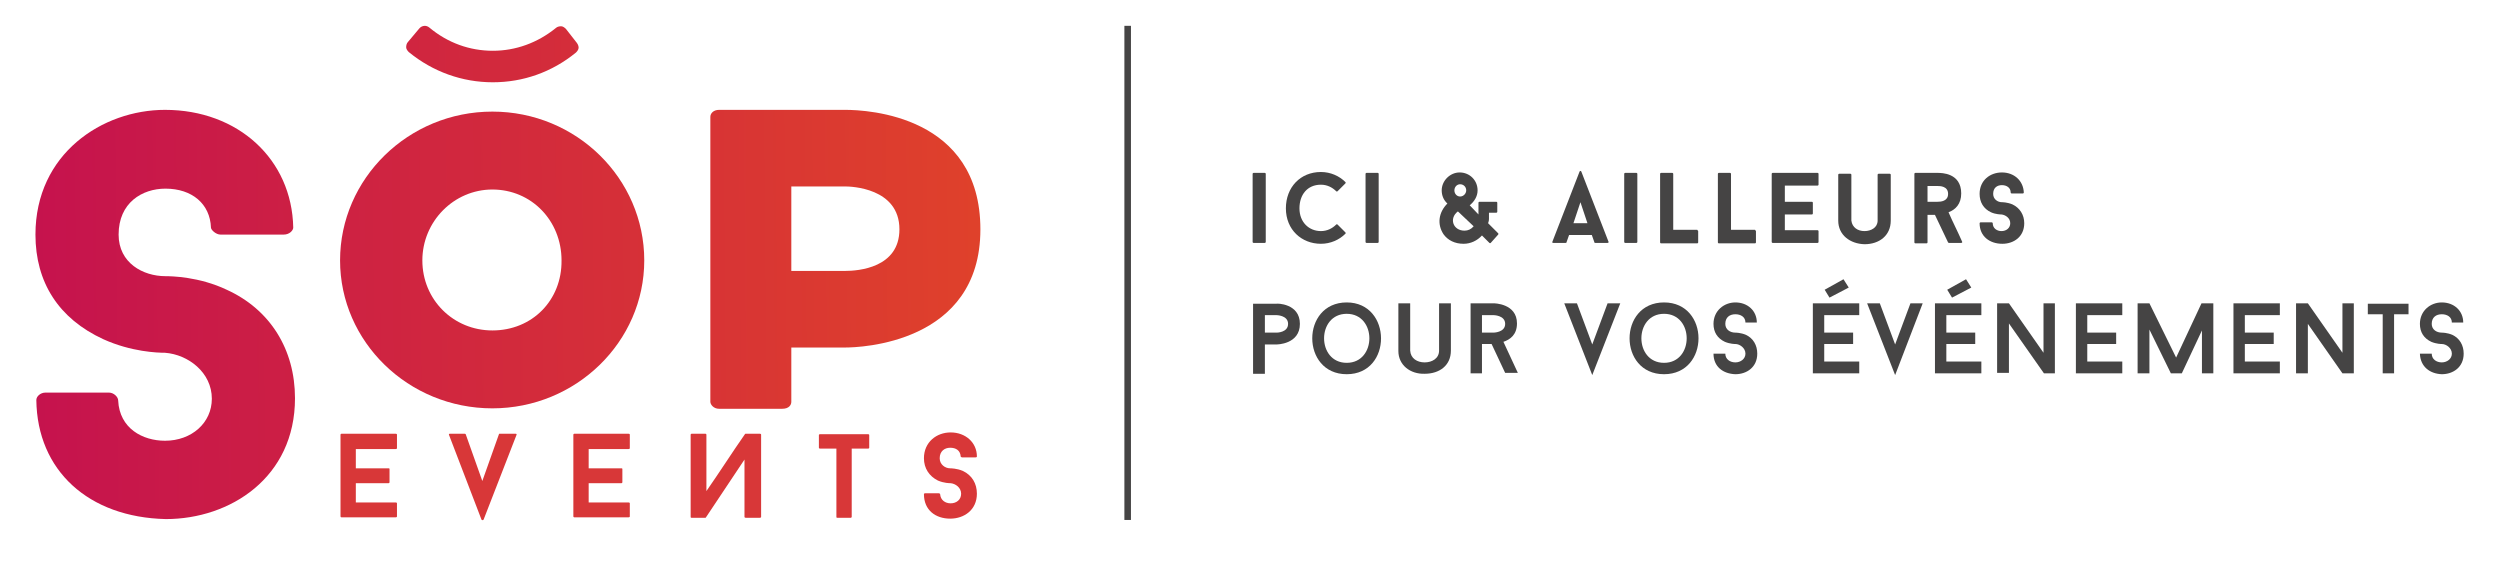 <?xml version="1.0" encoding="utf-8"?>
<!-- Generator: Adobe Illustrator 19.0.0, SVG Export Plug-In . SVG Version: 6.00 Build 0)  -->
<svg version="1.1" id="Calque_1" xmlns="http://www.w3.org/2000/svg" xmlns:xlink="http://www.w3.org/1999/xlink" x="0px" y="0px"
	 viewBox="0 0 571.2 130.1" style="enable-background:new 0 0 571.2 130.1;" xml:space="preserve">
<style type="text/css">
	.st0{fill:#D83738;}
	.st1{fill:url(#SVGID_1_);}
	.st2{fill:url(#SVGID_2_);}
	.st3{fill:url(#SVGID_3_);}
	.st4{fill:url(#SVGID_4_);}
	.st5{fill:#454444;}
</style>
<g>
	<g>
		<g>
			<g>
				<path class="st0" d="M81.3,102.6v4.4h7.5c0.2,0,0.2,0.1,0.2,0.2v3c0,0.1-0.1,0.2-0.2,0.2h-7.5v4.4h9.1c0.2,0,0.3,0.1,0.3,0.2v3
					c0,0.1-0.1,0.2-0.3,0.2H78c-0.1,0-0.2-0.1-0.2-0.2V99.3c0-0.1,0.1-0.2,0.2-0.2h12.4c0.2,0,0.3,0.1,0.3,0.2v3.1
					c0,0.1-0.1,0.2-0.3,0.2H81.3z"/>
				<path class="st0" d="M117.8,99.1c0.2,0,0.3,0.1,0.2,0.3l-7.5,19.3c-0.1,0.2-0.4,0.2-0.5,0l-7.4-19.3c-0.1-0.2,0-0.3,0.2-0.3h3.4
					c0.1,0,0.2,0.1,0.2,0.1l3.8,10.7l3.8-10.7c0-0.1,0.1-0.1,0.2-0.1H117.8z"/>
				<path class="st0" d="M134.5,102.6v4.4h7.5c0.2,0,0.2,0.1,0.2,0.2v3c0,0.1-0.1,0.2-0.2,0.2h-7.5v4.4h9.1c0.2,0,0.3,0.1,0.3,0.2v3
					c0,0.1-0.1,0.2-0.3,0.2h-12.4c-0.1,0-0.2-0.1-0.2-0.2V99.3c0-0.1,0.1-0.2,0.2-0.2h12.4c0.2,0,0.3,0.1,0.3,0.2v3.1
					c0,0.1-0.1,0.2-0.3,0.2H134.5z"/>
				<path class="st0" d="M157.8,99.3c0-0.1,0.1-0.2,0.2-0.2h3.2c0.1,0,0.2,0.1,0.2,0.2v12.9c2.8-4,6-9,8.8-13c0-0.1,0.2-0.1,0.2-0.1
					h3.2c0.2,0,0.3,0.1,0.3,0.2v18.8c0,0.1-0.1,0.2-0.3,0.2h-3.2c-0.2,0-0.3-0.1-0.3-0.2V105l-8.8,13.2c0,0.1-0.1,0.1-0.2,0.1H158
					c-0.2,0-0.2-0.1-0.2-0.2V99.3z"/>
				<path class="st0" d="M198.6,102.3c0,0.1-0.1,0.2-0.3,0.2h-3.7v15.6c0,0.1-0.1,0.2-0.2,0.2h-3.1c-0.2,0-0.2-0.1-0.2-0.2v-15.6
					h-3.7c-0.2,0-0.3-0.1-0.3-0.2v-2.9c0-0.1,0.1-0.2,0.3-0.2h10.9c0.2,0,0.3,0.1,0.3,0.2V102.3z"/>
				<path class="st0" d="M211.1,112.9c0-0.1,0.1-0.2,0.3-0.2h3.1c0.1,0,0.3,0.1,0.3,0.2c0.1,1.4,1.2,2.1,2.4,2.1
					c1.3,0,2.4-0.8,2.4-2.2c0-1.4-1.3-2.3-2.4-2.4c-0.2,0-1.5,0-2.9-0.6c-2-1-3.2-2.8-3.2-5.1c0-3.7,2.9-5.9,6.1-5.9
					c3.4,0,6,2.3,6,5.5c0,0.1-0.1,0.2-0.3,0.2h-3.1c-0.1,0-0.3-0.1-0.3-0.2c-0.1-1.4-1.1-2-2.4-2c-1.3,0-2.4,0.8-2.4,2.4
					c0,1.4,1.2,2.3,2.4,2.3c0.1,0,1.5,0,2.9,0.6c2.1,1,3.2,2.9,3.2,5.2c0,3.7-2.9,5.7-6.1,5.7C213.8,118.5,211.1,116.6,211.1,112.9z
					"/>
			</g>
		</g>
		<g>
			<g>
				<linearGradient id="SVGID_1_" gradientUnits="userSpaceOnUse" x1="5.759" y1="60.563" x2="223.509" y2="58.748">
					<stop  offset="0" style="stop-color:#C5124E"/>
					<stop  offset="1" style="stop-color:#DF412B"/>
				</linearGradient>
				<path class="st1" d="M193.1,25.1h-28.8c-1.3,0-2,0.8-2,1.6v65.1c0,0.6,0.7,1.6,2,1.6h14.4c1.6,0,2.1-0.9,2.1-1.6V79.4h12.3
					c3.2,0,30.9-0.8,30.9-27C224,26.4,198.3,25.1,193.1,25.1z M193.1,61.9h-12.3V42.6h12.3c1.3,0,12.4,0.3,12.4,9.8
					C205.5,61.2,196.1,61.9,193.1,61.9z"/>
			</g>
			<g>
				<linearGradient id="SVGID_2_" gradientUnits="userSpaceOnUse" x1="5.856" y1="72.155" x2="223.606" y2="70.341">
					<stop  offset="0" style="stop-color:#C5124E"/>
					<stop  offset="1" style="stop-color:#DF412B"/>
				</linearGradient>
				<path class="st2" d="M51.8,66.2c-6.3-3-12.7-3.1-14-3.1c-5.1,0-10.7-3-10.7-9.5c0-7.3,5.4-10.5,10.7-10.5
					c6.1,0,10.2,3.5,10.4,8.9c0,0.5,1.1,1.6,2.2,1.6h14.4c1.4,0,2.2-1,2.2-1.6c-0.3-15.6-12.6-26.9-29.3-26.9
					c-14.3,0-29.6,10-29.6,28.5c0,10.9,5.3,19.2,15.5,23.9c6.4,2.9,12.4,3.1,14.1,3.1c5.3,0.4,10.7,4.5,10.7,10.5
					c0,5.5-4.6,9.6-10.7,9.6c-5.1,0-10.4-2.8-10.7-9.2c0-0.8-1-1.8-2.1-1.8H10.4c-1.2,0-2.1,0.9-2.1,1.7
					c0.2,16.1,11.9,26.8,29.6,27.2c14.7,0,29.5-9.5,29.5-27.6C67.4,79.8,61.7,70.7,51.8,66.2z"/>
			</g>
			<g>
				<g>
					<linearGradient id="SVGID_3_" gradientUnits="userSpaceOnUse" x1="5.757" y1="60.29" x2="223.507" y2="58.475">
						<stop  offset="0" style="stop-color:#C5124E"/>
						<stop  offset="1" style="stop-color:#DF412B"/>
					</linearGradient>
					<path class="st3" d="M112.5,25.5c-19.2,0-34.8,15.3-34.8,34c0,18.6,15.6,33.8,34.8,33.8c19.1,0,34.7-15.2,34.7-33.8
						C147.2,40.8,131.7,25.5,112.5,25.5z M112.5,75.5c-8.9,0-16-7-16-16c0-8.9,7.2-16.2,16-16.2c8.9,0,15.8,7.1,15.8,16.2
						C128.4,68.6,121.6,75.5,112.5,75.5z"/>
				</g>
				<linearGradient id="SVGID_4_" gradientUnits="userSpaceOnUse" x1="5.365" y1="13.278" x2="223.115" y2="11.463">
					<stop  offset="0" style="stop-color:#C5124E"/>
					<stop  offset="1" style="stop-color:#DF412B"/>
				</linearGradient>
				<path class="st4" d="M131.8,9.8l-2.5-3.2c-0.3-0.3-0.7-0.6-1.1-0.6c-0.4,0-0.9,0.1-1.2,0.4c-4.2,3.4-9.2,5.2-14.4,5.2
					c-5.3,0-10.3-1.8-14.5-5.3c-0.7-0.6-1.7-0.5-2.3,0.2l-2.6,3.1c-0.3,0.3-0.4,0.8-0.4,1.2c0,0.4,0.3,0.8,0.6,1.1
					c5.5,4.5,12.2,6.9,19.2,6.9c6.9,0,13.5-2.3,19-6.8c0.3-0.3,0.6-0.7,0.6-1.1C132.2,10.6,132.1,10.2,131.8,9.8z"/>
			</g>
		</g>
	</g>
	<g>
		<path class="st5" d="M286.2,39.7c0-0.1,0.1-0.2,0.2-0.2h2.6c0.1,0,0.2,0.1,0.2,0.2v15.6c0,0.1-0.1,0.2-0.2,0.2h-2.6
			c-0.1,0-0.2-0.1-0.2-0.2V39.7z"/>
		<path class="st5" d="M305.3,51.3c0.1-0.1,0.2-0.1,0.3,0l1.8,1.8c0.1,0.1,0.1,0.2,0,0.3c-1.4,1.4-3.4,2.3-5.6,2.3
			c-4.4,0-8-3.2-8-8.1c0-4.8,3.3-8.3,8-8.3c2.2,0,4.2,0.9,5.6,2.3c0.1,0.1,0.1,0.2,0,0.3l-1.8,1.8c-0.1,0.1-0.2,0.1-0.3,0
			c-0.9-0.9-2.1-1.5-3.5-1.5c-3.1,0-4.9,2.3-4.9,5.4c0,3.2,2.2,5.2,4.9,5.2C303.2,52.8,304.4,52.2,305.3,51.3z"/>
		<path class="st5" d="M312,39.7c0-0.1,0.1-0.2,0.2-0.2h2.6c0.1,0,0.2,0.1,0.2,0.2v15.6c0,0.1-0.1,0.2-0.2,0.2h-2.6
			c-0.1,0-0.2-0.1-0.2-0.2V39.7z"/>
		<path class="st5" d="M340.6,55.5c-0.1,0.1-0.2,0.1-0.3,0l-1.7-1.7c-1.1,1.2-2.6,1.9-4.2,1.9c-2,0-3.6-0.8-4.6-2.2
			c-1.5-2.3-1.1-5,0.9-7c-0.9-0.8-1.3-1.9-1.3-3c0-2.2,1.9-4.1,4.1-4.1c2.3,0,4.1,1.8,4.1,4.1c0,1.4-0.8,2.6-1.8,3.4l2,2.1v-2.7
			c0-0.1,0.1-0.2,0.2-0.2h3.9c0.1,0,0.2,0.1,0.2,0.2v2.1c0,0.1-0.1,0.2-0.2,0.2h-1.7V50c0,0.4-0.1,0.7-0.2,1l0,0l2.3,2.3
			c0.1,0.1,0.1,0.2,0,0.3L340.6,55.5z M333.1,48.3c-2.1,1.6-1.1,4.4,1.5,4.4c0.8,0,1.5-0.3,2.1-1L333.1,48.3z M332.3,43.5
			c0,0.8,0.6,1.4,1.3,1.4c0.8,0,1.4-0.7,1.4-1.4c0-0.8-0.6-1.4-1.4-1.4C332.9,42.1,332.3,42.7,332.3,43.5z"/>
		<path class="st5" d="M363.7,53.7h-5.2l-0.6,1.7c0,0.1-0.1,0.1-0.2,0.1h-2.8c-0.2,0-0.3-0.1-0.2-0.3l6.2-16c0.1-0.2,0.3-0.2,0.4,0
			l6.2,16c0.1,0.1,0,0.3-0.2,0.3h-2.8c-0.1,0-0.2,0-0.2-0.1L363.7,53.7z M359.5,51h3.2l-1.6-4.8L359.5,51z"/>
		<path class="st5" d="M371.1,39.7c0-0.1,0.1-0.2,0.2-0.2h2.6c0.1,0,0.2,0.1,0.2,0.2v15.6c0,0.1-0.1,0.2-0.2,0.2h-2.6
			c-0.1,0-0.2-0.1-0.2-0.2V39.7z"/>
		<path class="st5" d="M387.8,52.6c0.1,0,0.2,0.1,0.2,0.2v2.6c0,0.1-0.1,0.2-0.2,0.2h-8.3c-0.1,0-0.2-0.1-0.2-0.2V39.7
			c0-0.1,0.1-0.2,0.2-0.2h2.6c0.1,0,0.2,0.1,0.2,0.2v12.8H387.8z"/>
		<path class="st5" d="M401,52.6c0.1,0,0.2,0.1,0.2,0.2v2.6c0,0.1-0.1,0.2-0.2,0.2h-8.3c-0.1,0-0.2-0.1-0.2-0.2V39.7
			c0-0.1,0.1-0.2,0.2-0.2h2.6c0.1,0,0.2,0.1,0.2,0.2v12.8H401z"/>
		<path class="st5" d="M407.8,42.4v3.7h6.2c0.1,0,0.2,0.1,0.2,0.2v2.5c0,0.1-0.1,0.2-0.2,0.2h-6.2v3.6h7.5c0.1,0,0.2,0.1,0.2,0.2
			v2.5c0,0.1-0.1,0.2-0.2,0.2H405c-0.1,0-0.2-0.1-0.2-0.2V39.7c0-0.1,0.1-0.2,0.2-0.2h10.3c0.1,0,0.2,0.1,0.2,0.2v2.5
			c0,0.1-0.1,0.2-0.2,0.2H407.8z"/>
		<path class="st5" d="M420,50.4V39.9c0-0.1,0.1-0.2,0.2-0.2h2.6c0.1,0,0.2,0.1,0.2,0.2v10.5c0.2,1.6,1.5,2.4,3,2.4
			c1.5,0,3-0.8,3-2.4V39.9c0-0.1,0.1-0.2,0.2-0.2h2.6c0.1,0,0.2,0.1,0.2,0.2v10.5c0,3.4-2.6,5.4-6,5.4C422.7,55.7,420,53.7,420,50.4
			z"/>
		<path class="st5" d="M442.1,49.1h-1.7v6.3c0,0.1-0.1,0.2-0.2,0.2h-2.6c-0.1,0-0.2-0.1-0.2-0.2V39.7c0-0.1,0.1-0.2,0.2-0.2h5.1
			c0.9,0,5.4,0,5.4,4.7c0,2.4-1.3,3.7-2.9,4.3c1,2.3,2.1,4.4,3.1,6.7c0.1,0.1,0,0.3-0.2,0.3h-2.8c-0.1,0-0.2-0.1-0.2-0.1L442.1,49.1
			z M440.4,46.1h2.3c0.7,0,2.4-0.1,2.4-1.8c0-1.8-1.9-1.8-2.4-1.8h-2.3V46.1z"/>
		<path class="st5" d="M452.3,51c0-0.1,0.1-0.2,0.2-0.2h2.6c0.1,0,0.2,0.1,0.2,0.2c0,1.2,1,1.8,2,1.8c1.1,0,2-0.7,2-1.8
			c0-1.2-1.1-1.9-2-2c-0.1,0-1.3,0-2.4-0.5c-1.7-0.8-2.6-2.3-2.6-4.2c0-3.1,2.4-4.9,5.1-4.9c2.8,0,4.9,1.9,5,4.6
			c0,0.1-0.1,0.2-0.2,0.2h-2.6c-0.1,0-0.2-0.1-0.2-0.2c0-1.1-0.9-1.7-2-1.7c-1.1,0-2,0.6-2,2c0,1.2,1,1.9,2,1.9c0.1,0,1.2,0,2.4,0.5
			c1.7,0.8,2.7,2.4,2.7,4.3c0,3.1-2.4,4.7-5,4.7C454.6,55.7,452.3,54,452.3,51z"/>
		<path class="st5" d="M297,74c0,4.7-5.3,4.7-5.3,4.7H289v6.7h-2.7v-16h5.3C291.7,69.3,297,69.3,297,74z M294.3,74c0-2-2.7-2-2.7-2
			H289v4h2.7C291.7,76,294.3,76,294.3,74z"/>
		<path class="st5" d="M307.7,85.5c-10.5,0-10.5-16.4,0-16.4C318.1,69.1,318.2,85.5,307.7,85.5z M307.7,71.7c-6.9,0-6.9,11.2,0,11.2
			C314.6,82.9,314.6,71.7,307.7,71.7z"/>
		<path class="st5" d="M319.5,80.2V69.3h2.7v10.8c0.1,1.8,1.6,2.7,3.3,2.7c1.7,0,3.3-0.9,3.3-2.7V69.3h2.7v10.8c0,3.4-2.6,5.3-6,5.3
			C322.2,85.5,319.5,83.4,319.5,80.2z"/>
		<path class="st5" d="M340.8,78.6h-2.2v6.7H336V69.3h5.3c0,0,5.3,0,5.3,4.6c0,2.6-1.6,3.7-3.1,4.2l3.3,7.1h-2.9L340.8,78.6z
			 M338.6,76h2.6c0,0,2.7,0,2.7-2c0-2-2.7-2-2.7-2h-2.6V76z"/>
		<path class="st5" d="M370.2,69.3l-6.4,16.4l-6.4-16.4h2.9l3.5,9.4l3.5-9.4H370.2z"/>
		<path class="st5" d="M380.2,85.5c-10.5,0-10.5-16.4,0-16.4C390.7,69.1,390.7,85.5,380.2,85.5z M380.2,71.7c-6.9,0-6.9,11.2,0,11.2
			C387.1,82.9,387.1,71.7,380.2,71.7z"/>
		<path class="st5" d="M391.5,80.8h2.7c0,1.3,1.1,2,2.3,2c1.2,0,2.3-0.8,2.3-2c0-1.3-1.3-2.2-2.3-2.2c-0.1,0-1.2,0-2.4-0.5
			c-1.7-0.8-2.6-2.2-2.6-4.1c0-3,2.4-4.9,5-4.9c2.8,0,4.9,1.9,4.9,4.6h-2.6c0-1.3-1.1-1.9-2.3-1.9c-1.3,0-2.3,0.7-2.3,2.2
			c0,1.3,1.1,2,2.3,2c0.1,0,1.2,0,2.4,0.5c1.7,0.8,2.6,2.4,2.6,4.3c0,3.1-2.4,4.7-5,4.7C393.7,85.4,391.5,83.8,391.5,80.8z"/>
		<path class="st5" d="M416.8,72v4h6.6v2.6h-6.6v4h8v2.7h-10.6V69.3h10.6V72H416.8z M416.9,66.2l4.3-2.4l1.2,1.9l-4.4,2.3
			L416.9,66.2z"/>
		<path class="st5" d="M439.3,69.3L433,85.7l-6.4-16.4h2.9l3.5,9.4l3.5-9.4H439.3z"/>
		<path class="st5" d="M444.7,72v4h6.6v2.6h-6.6v4h8v2.7h-10.6V69.3h10.6V72H444.7z M444.9,66.2l4.3-2.4l1.2,1.9l-4.4,2.3
			L444.9,66.2z"/>
		<path class="st5" d="M469.7,85.3H467L459,73.9v11.3h-2.7V69.3h2.7l7.9,11.3V69.3h2.6V85.3z"/>
		<path class="st5" d="M476.9,72v4h6.6v2.6h-6.6v4h8v2.7h-10.6V69.3h10.6V72H476.9z"/>
		<path class="st5" d="M505.8,85.3h-2.7v-9.8l-4.6,9.8H496l-4.9-10v10h-2.7v-16h2.7l6.1,12.4l5.8-12.4h2.7V85.3z"/>
		<path class="st5" d="M512.9,72v4h6.6v2.6h-6.6v4h8v2.7h-10.6V69.3h10.6V72H512.9z"/>
		<path class="st5" d="M537.9,85.3h-2.7l-7.9-11.3v11.3h-2.7V69.3h2.7l7.9,11.3V69.3h2.6V85.3z"/>
		<path class="st5" d="M550.4,71.8H547v13.5h-2.6V71.8H541v-2.4h9.3V71.8z"/>
		<path class="st5" d="M552.9,80.8h2.7c0,1.3,1.1,2,2.3,2c1.2,0,2.3-0.8,2.3-2c0-1.3-1.3-2.2-2.3-2.2c-0.1,0-1.2,0-2.4-0.5
			c-1.7-0.8-2.6-2.2-2.6-4.1c0-3,2.4-4.9,5-4.9c2.8,0,4.9,1.9,4.9,4.6h-2.6c0-1.3-1.1-1.9-2.3-1.9c-1.3,0-2.3,0.7-2.3,2.2
			c0,1.3,1.1,2,2.3,2c0.1,0,1.2,0,2.4,0.5c1.7,0.8,2.6,2.4,2.6,4.3c0,3.1-2.4,4.7-5,4.7C555.2,85.4,553,83.8,552.9,80.8z"/>
	</g>
	<g>
		<rect x="256.9" y="5.9" class="st5" width="1.5" height="112.9"/>
	</g>
</g>
</svg>
